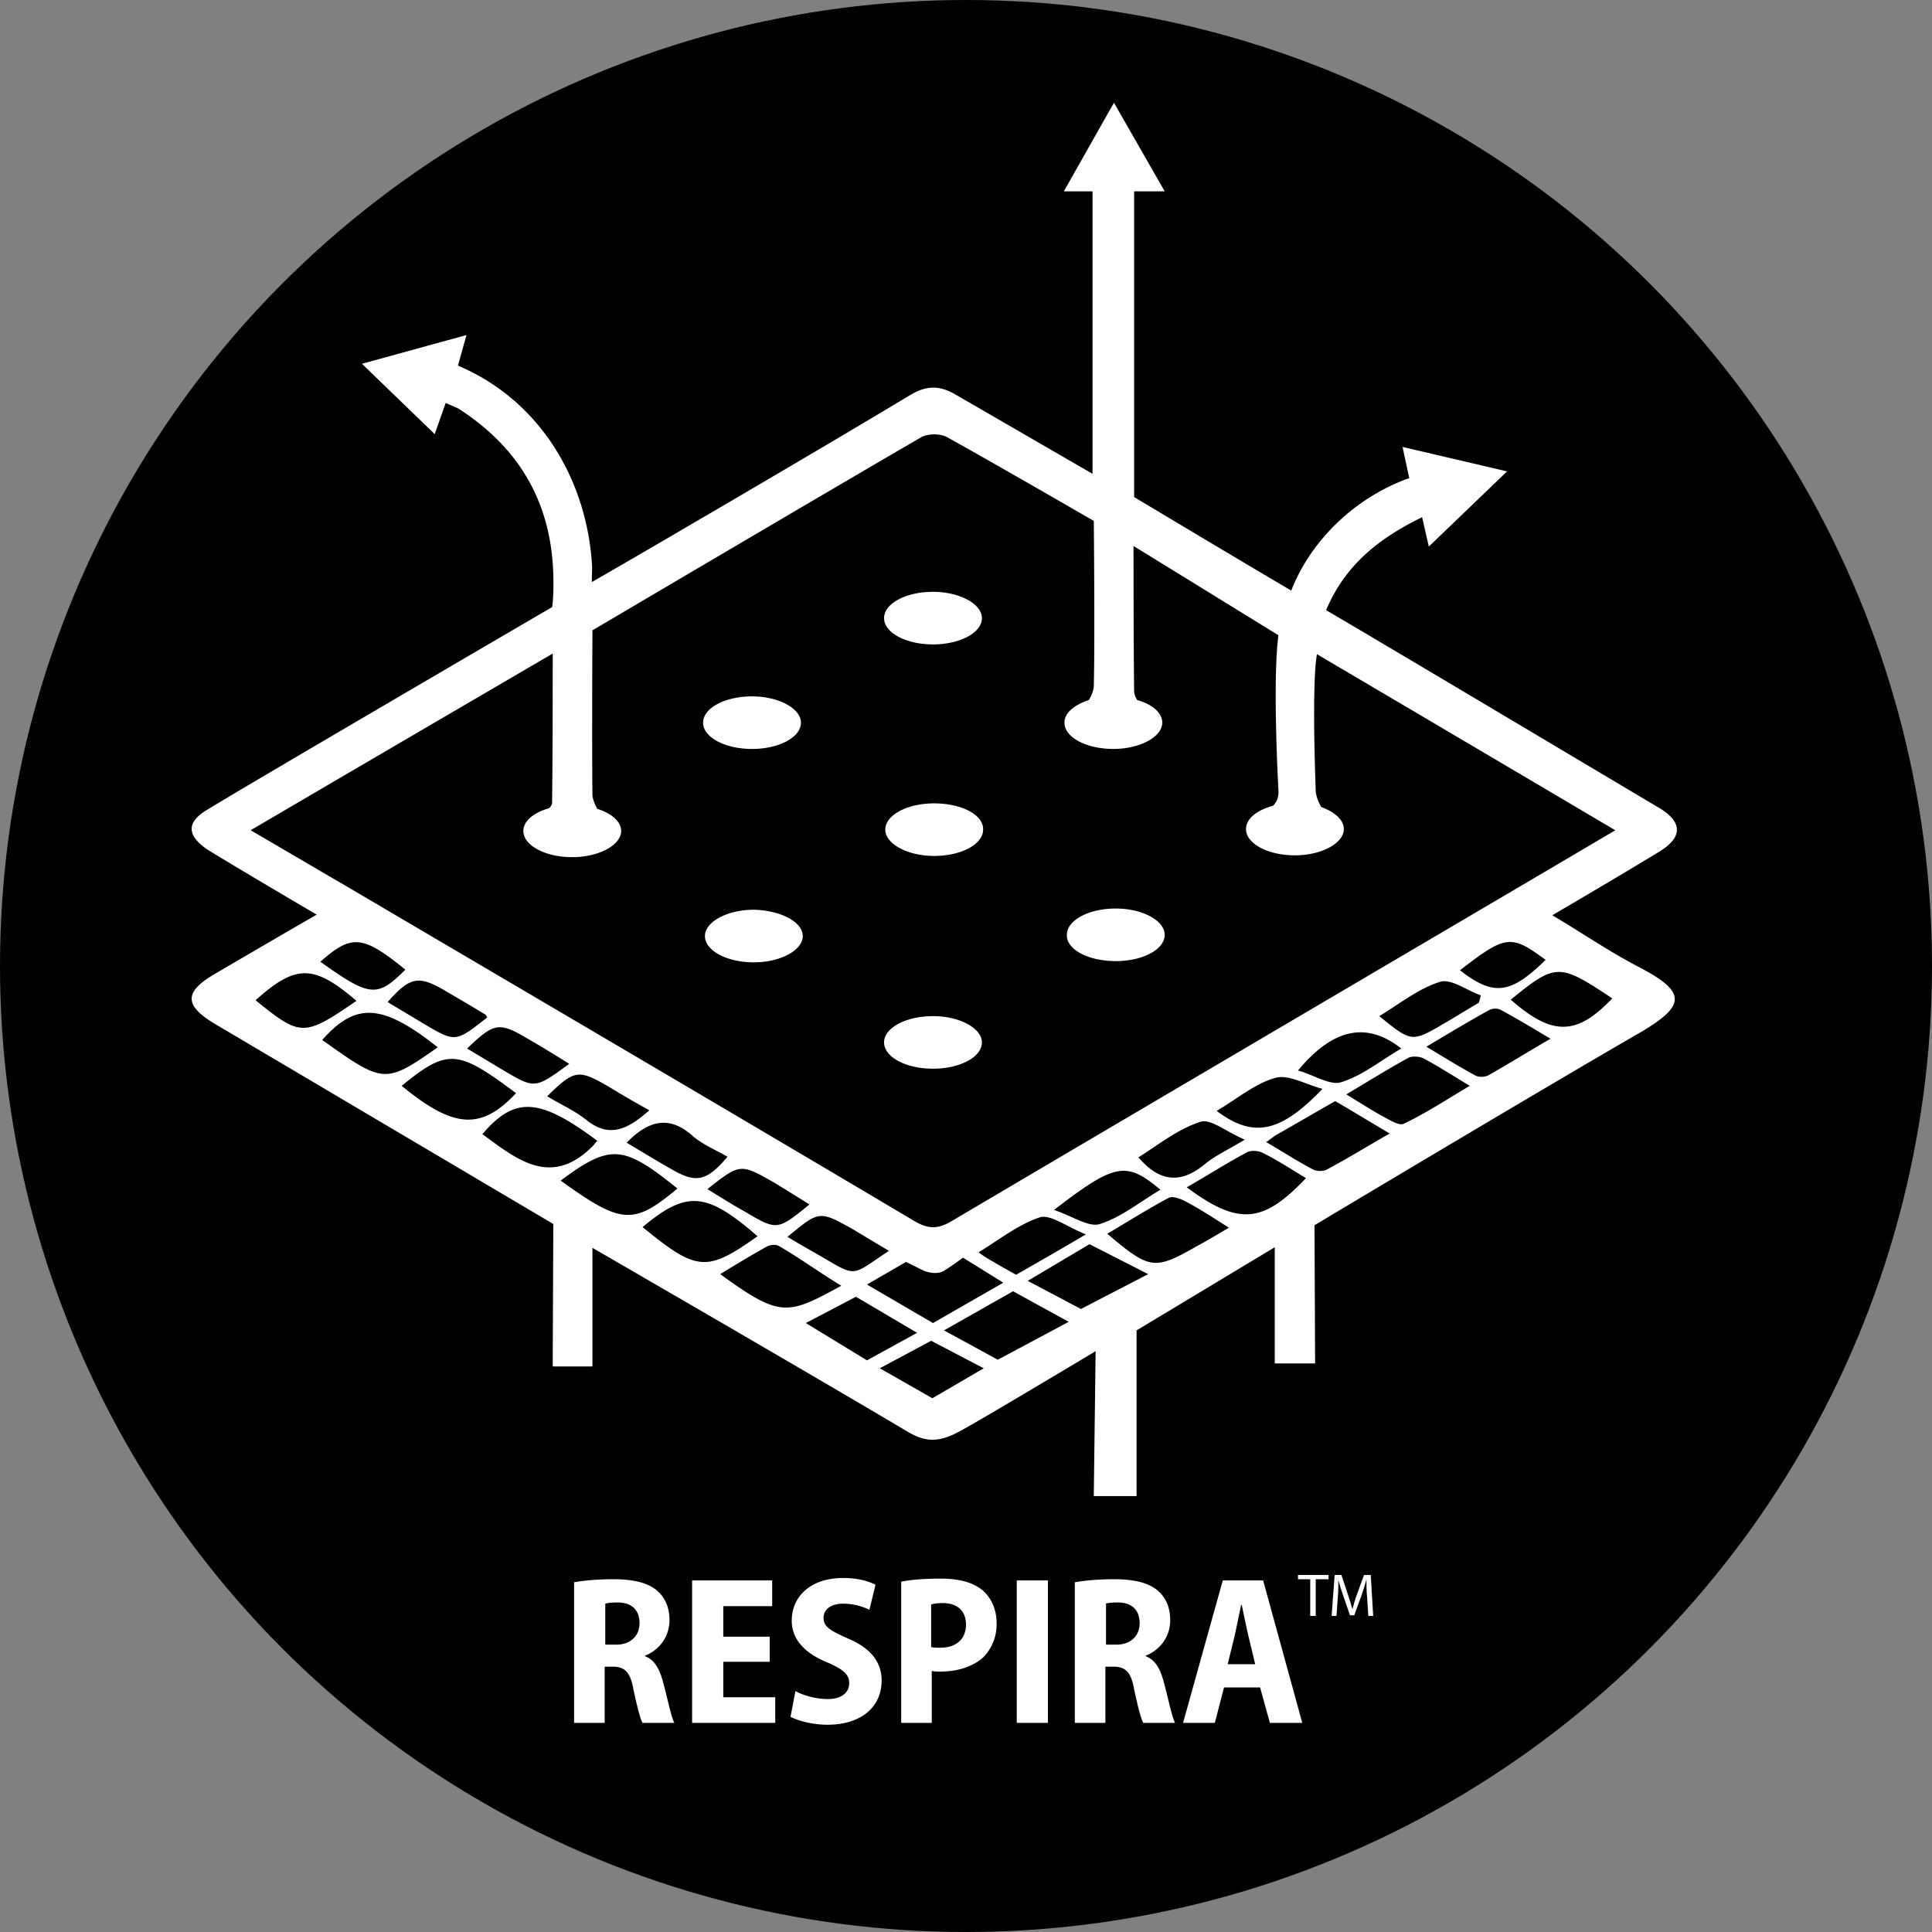 <svg xmlns="http://www.w3.org/2000/svg" xml:space="preserve" style="enable-background:new 0 0 316 316" viewBox="0 0 316 316"><rect x="0" y="0" width="316" height="316" fill="#808080" stroke="none"/><circle cx="158" cy="158" r="158"/><path d="M131.3 153.1c0 2.3-3.6 4.3-8 4.3s-8-1.9-8-4.3c0-2.3 3.6-4.3 8-4.3 4.4.1 8 2 8 4.3zm21.3 21.7c4.4 0 8-1.9 8-4.3 0-2.3-3.6-4.3-8-4.3s-8 1.9-8 4.3 3.6 4.3 8 4.3zM123 122.5c4.4 0 8-1.9 8-4.3 0-2.3-3.6-4.3-8-4.3s-8 1.9-8 4.3 3.6 4.3 8 4.3zm29.8 8.9c-4.4 0-8 1.9-8 4.3 0 2.3 3.6 4.3 8 4.3s8-1.9 8-4.3c.1-2.4-3.5-4.3-8-4.3zm115.6 37.4c-16.8 9.7-53.4 31.6-53.4 31.6l.1 22.6h-6.6v-19l-22.6 13.6v27.1h-7l.3-23.7s-20 12-22.6 13.3c-3.1 1.6-5.2 1.6-8.1-.1-15.8-9.4-51.6-30.1-51.6-30.1v19.4h-6.5l.1-23.3-55.3-32.7c-5.2-3.1-5.1-5.3.1-8.3 5.3-3.1 10.6-6.2 16.5-9.6-5.3-3.1-17.1-10.1-18.1-10.8-3.1-2.2-3.2-4.3.1-6.3 6.3-3.9 56.5-33.2 56.5-33.2s.3-1.5.2-5.2c-.3-11.7-5.4-20.6-15.1-27-.7-.5-1.5-.7-2.5-1.2L71.1 71 59.2 59.5l17.1-4.7-1.4 5C88.8 65.7 95.9 79 96.8 92c.1.9 0 1.7 0 3.2 1.5-.8 36-20.9 52.1-30.6 2.7-1.6 4.8-1.6 7.5 0l22.3 12.9V31.3H174l8.2-14.5 8.3 14.5h-5v50s17.7 10.6 25.7 15.3c3.3-8.5 10.8-15.4 19.3-18.4l-1.1-5.1 17.1 4-12.8 12.3-1.1-4.8c-7 3.4-12.6 7.8-15.7 15.2 8.4 4.9 44.8 26.6 54.4 32.3 3.9 2.3 4 4.8.1 7.2-5.6 3.4-11.2 6.7-17.5 10.4 5.2 3.1 9.7 6.2 14.6 8.7 7.3 3.9 7.2 6.1-.1 10.4zm-212-24c31.1 18.3 62.3 36.6 93.3 55 2.3 1.3 3.8 1.2 6-.1 33-19.5 105-61.8 108.5-63.9-16.4-9.7-48.8-28.8-48.8-28.8-.9 5.1-.2 22.2-.2 22.2 0 .9.4 1.9.9 2.8 2.2.8 3.7 2.1 3.7 3.6 0 2.3-3.6 4.3-8 4.3s-8-1.9-8-4.3c0-1.7 1.8-3.1 4.4-3.8.6-.6 1-1.4.9-2.6 0 0-1-17.7 0-25.3l-23.7-14.6s0 16.2.1 23.7c0 .5.2 1 .5 1.5 2.5.7 4.1 2.1 4.1 3.7 0 2.3-3.6 4.3-8 4.3s-8-1.9-8-4.3c0-1.6 1.6-2.9 4-3.7.4-.7.7-1.4.8-2.1.2-8.2 0-27.2 0-27.2s-16.6-9.6-24-13.7c-1.1-.6-3.1-.6-4.2 0-17.2 10-53.8 31.6-53.8 31.6s-.1 18.6 0 26.8c0 .8.4 1.7.8 2.4 2.3.7 3.9 2.1 3.9 3.6 0 2.3-3.6 4.3-8 4.3s-8-1.9-8-4.3c0-1.6 1.7-3 4.2-3.7.3-.3.5-.6.5-.9.1-8 .1-15.9.1-24.4-16.6 9.7-32.7 19.1-49.4 28.9 5.5 3.2 10.4 6.1 15.4 9zm7 19.1 6 3.6c5.1 3 5.1 3 10.3-1.1-.2-.3-.3-.5-.4-.5-2.1-1.3-4.2-2.5-6.4-3.8-4.4-2.6-5.8-2.4-9.5 1.8zm2.9-5.3c-7-5.7-8.8-5.8-13.9-1.3 8.1 5.8 9.3 5.9 13.9 1.3zm10.1 12.9 6 3.6c5.1 3 5.1 3 10.7-1.1-2.4-1.5-4.5-2.8-6.6-4-4.9-2.9-5.6-2.8-10.1 1.5zm13.1 7.8c2.1 1.3 4.4 2.3 6.3 3.8 3.8 3.1 6.8 1.7 10.4-1.5-2.5-1.4-4.6-2.6-6.7-3.9-4.9-2.8-5.5-2.8-10 1.6zm13 7.6c2.5 1.5 4.8 2.9 7.1 4.2 4.2 2.5 5.9 2.2 9.4-1.9-1.9-1.1-4.1-2-5.7-3.4-3.8-3.4-7.2-2.6-10.8 1.1zm13.2 7.6c2 1.2 4 2.5 6 3.6 5.4 3.2 5.4 3.2 10.7-1.1-2.1-1.3-4-2.5-6-3.7-5.3-3-5.4-3-10.7 1.2zm13.1 7.8c2.3 1.4 4.5 2.6 6.7 3.9 4.7 2.8 4.2 2.1 9.9-1.6l-6-3.6c-5.4-3-5.4-3-10.6 1.3zm13 7.8 10.8 6.3 11.5-6.6-6.6-4.1s-1 .8-3 2.1c-1.1.7-2.7.4-3.7-.1l-2.6-1.3-6.4 3.7zm24.4-1.6s7.2-4.1 11.4-6.6c-3.2-1.3-5.8-3.3-7.5-2.8-3.6 1.2-6.7 3.7-10 5.7-.1.3 6.1 3.7 6.1 3.7zm13.7-8.3c3.5-1.1 6.5-3.6 9.9-5.6-5.6-4.7-7.4-4.4-17.4 3.3 3 1 5.7 2.9 7.5 2.3zm17.3-9.9c1.6-1.3 3.6-2.2 6.4-3.9-3.1-1.3-5.6-3.5-7.3-2.9-3.7 1.2-6.9 3.8-10.1 5.8 3.7 4.3 7.2 4.2 11 1zm19.1-12.2c-2.9-.8-5.6-2.4-7.7-1.8-3.3.9-6.2 3.4-9.6 5.4 6 4.5 10.4 3.6 17.3-3.6zm3.1-1.1c3.5-1.1 6.5-3.6 9.8-5.5-5.6-4.4-11.1-3.4-16.9 3.6 2.6.7 5.2 2.5 7.1 1.9zm16.8-9.6c1.9-1.1 3.8-2.3 5.7-3.4l.3-1.2c-2.3-.8-4.9-2.8-6.7-2.2-3.5 1.1-6.6 3.6-9.9 5.6 5.3 4.3 5.3 4.3 10.6 1.2zm16.6-10.4c-5.7-4.2-6.5-4.1-14 1.7 5.5 4.3 8.3 3.9 14-1.7zm-194.5 6.7c-7-6-9.9-6-16.5-.1 7.4 6 7.9 6 16.5.1zm13.3 7.6c-9.1-7.2-13.4-7.4-18.9-1.2 10.1 7.2 10.3 7.2 18.9 1.2zm12.8 7.5c-9.6-7.2-11.2-7.3-18.7-1.2 8.5 7 13 7.3 18.7 1.2zm12.6 8.6c.2-.2.3-.4.7-.8-9.5-7.1-13.5-7.3-18.8-1.1 5.7 4.2 11.3 8.8 18.1 1.9zm13.8 7c-8.9-7.2-11-7.3-19.1-1.3 10 7.2 11.9 7.3 19.1 1.3zm13.1 7.8c-8.4-7.3-11.6-7.5-18.8-1.5 8.9 7.3 10.5 7.4 18.8 1.5zm13.7 8.1c-3.3-2-6.9-4.6-10.2-6.5-.5-.3-1.5-.2-2 .1-2.5 1.4-5 2.9-7.6 4.5 9.9 7.2 11 6.7 19.8 1.9zm4.2 12.2 8.2-4.5-10-5.9-8.2 4.3 10 6.1zm19.1 1.3-8.6-4.5-8.4 4.5 8.6 4.9 8.4-4.9zm13.9-7.6-9.1-5-11.3 6.4 8.8 4.8 11.6-6.2zm13-7.8-9.6-4.9-10.1 6 8.7 4.6 11-5.7zm13.2-7.6c-2.7-1.7-4.8-3.1-7.1-4.3-.8-.4-2-.9-2.7-.6-3.4 1.8-6.7 3.9-10.1 5.9 7 5.9 7.7 6 14.7 2 1.5-.8 3-1.7 5.2-3zm12.6-8.1c-2.3-1.4-4.6-2.9-7-4.1-.7-.4-2-.5-2.7-.1-3.2 1.7-6.3 3.7-9.8 5.7 8.5 6.3 12.5 5.9 19.5-1.5zm13.7-7.3c-3.2-1.9-6-3.6-8.9-5.3-3.2 1.8-6.4 3.7-9.6 5.5-.4.2-.8.6-1.7 1.2 2.9 1.7 5.2 3.2 7.7 4.5.6.3 1.7.3 2.2 0 3.4-1.8 6.6-3.8 10.3-5.9zm13.1-7.8c-3-1.8-5.3-3.3-7.6-4.5-.6-.3-1.8-.4-2.4-.1-3.3 1.8-6.5 3.8-10.2 6 2.3 1.4 4 2.5 5.8 3.5 1.2.6 2.8 1.7 3.6 1.3 3.6-1.7 6.9-3.9 10.8-6.2zm13.2-7.7c-3-1.8-5.5-3.3-8.1-4.7-.5-.3-1.4-.3-1.9 0-3.3 1.8-6.6 3.8-10.3 6 3 1.8 5.4 3.3 8 4.7.5.3 1.5.3 2.1 0 3.2-1.8 6.4-3.8 10.2-6zm10.1-6.6c-8.7-5.8-9.2-5.8-16.6.2 6.8 6 10.8 5.9 16.6-.2zm-81.2-6.1c4.4 0 8-1.9 8-4.3 0-2.3-3.6-4.3-8-4.3s-8 1.9-8 4.3c-.1 2.4 3.5 4.3 8 4.3zm-29.9-51.8c4.4 0 8-1.9 8-4.3 0-2.3-3.6-4.3-8-4.3s-8 1.9-8 4.3 3.6 4.3 8 4.3zM93.9 281.8h5v-9.2h1.3c1.9 0 2.9.8 3.4 3.7.6 2.8 1.1 4.8 1.5 5.5h5.2c-.5-.9-1.1-3.9-1.8-6.5-.6-2.3-1.4-3.8-3-4.4v-.1c2.1-.8 4-2.9 4-5.8 0-2.1-.7-3.7-2.1-4.9-1.6-1.3-4-1.8-7.1-1.8-2.5 0-4.8.2-6.4.5v23zm5.1-19.5c.3-.1 1-.2 2-.2 2.3 0 3.6 1.2 3.6 3.4 0 2-1.4 3.5-3.8 3.5H99v-6.7zm26.9 5.4h-7.6v-5h8v-4.2h-13.1v23.3h13.6v-4.2h-8.5v-5.8h7.6v-4.1zm3.4 13.1c1.1.6 3.5 1.3 6 1.3 5.9 0 8.9-3.2 8.9-7.2 0-3-1.7-5.3-5.5-6.9-2.9-1.3-4-1.9-4-3.4 0-1.2 1-2.3 3.2-2.3 2 0 3.5.6 4.3 1l1-4.1c-1.2-.6-2.9-1.1-5.3-1.1-5.3 0-8.4 3-8.4 7 0 3 2.1 5.3 5.8 6.8 2.5 1.1 3.6 1.9 3.6 3.4s-1.2 2.6-3.5 2.6c-2 0-4-.6-5.3-1.3l-.8 4.2zm18.1 1h5v-8.5c.4.1.9.1 1.5.1 2.7 0 5.3-.8 7-2.4a7.7 7.7 0 0 0 2.1-5.6c0-2.2-.9-4.1-2.3-5.3-1.6-1.3-3.8-1.9-6.9-1.9-2.8 0-4.9.2-6.4.5v23.1zm5-19.4c.3-.1 1-.2 1.8-.2 2.5 0 3.8 1.4 3.8 3.5 0 2.3-1.5 3.8-4.2 3.8-.6 0-1.1 0-1.5-.1v-7zm13.9-3.9v23.3h5.1v-23.3h-5.1zm9.5 23.3h5v-9.2h1.3c1.9 0 2.9.8 3.4 3.7.6 2.8 1.1 4.8 1.5 5.5h5.2c-.5-.9-1.1-3.9-1.8-6.5-.6-2.3-1.4-3.8-3-4.4v-.1c2.1-.8 4-2.9 4-5.8 0-2.1-.7-3.7-2.1-4.9-1.6-1.3-4-1.8-7.1-1.8-2.5 0-4.8.2-6.4.5v23zm5-19.5c.3-.1 1-.2 2-.2 2.3 0 3.6 1.2 3.6 3.4 0 2-1.4 3.5-3.8 3.5h-1.7v-6.7zm25.3 13.7 1.6 5.8h5.3l-6.4-23.3H200l-6.5 23.3h5.2l1.5-5.8h5.9zm-5.3-3.8 1.2-4.9 1-4.8h.1c.3 1.4.7 3.4 1 4.7l1.2 5h-4.5zm13.5-7.9h.9v-6h2.1v-.7h-5v.7h2v6zm9.5 0h.8l-.4-6.7h-1.1l-1.2 3.3c-.3.8-.5 1.6-.7 2.3-.2-.7-.4-1.4-.7-2.3l-1.1-3.3h-1.1l-.5 6.7h.8l.2-2.9c.1-1 .1-2.1.1-3 .2.8.5 1.7.8 2.6l1.1 3.2h.7l1.2-3.3c.3-.9.6-1.8.8-2.6 0 .8 0 2 .1 2.9l.2 3.1z" style="fill:#fff"/></svg>